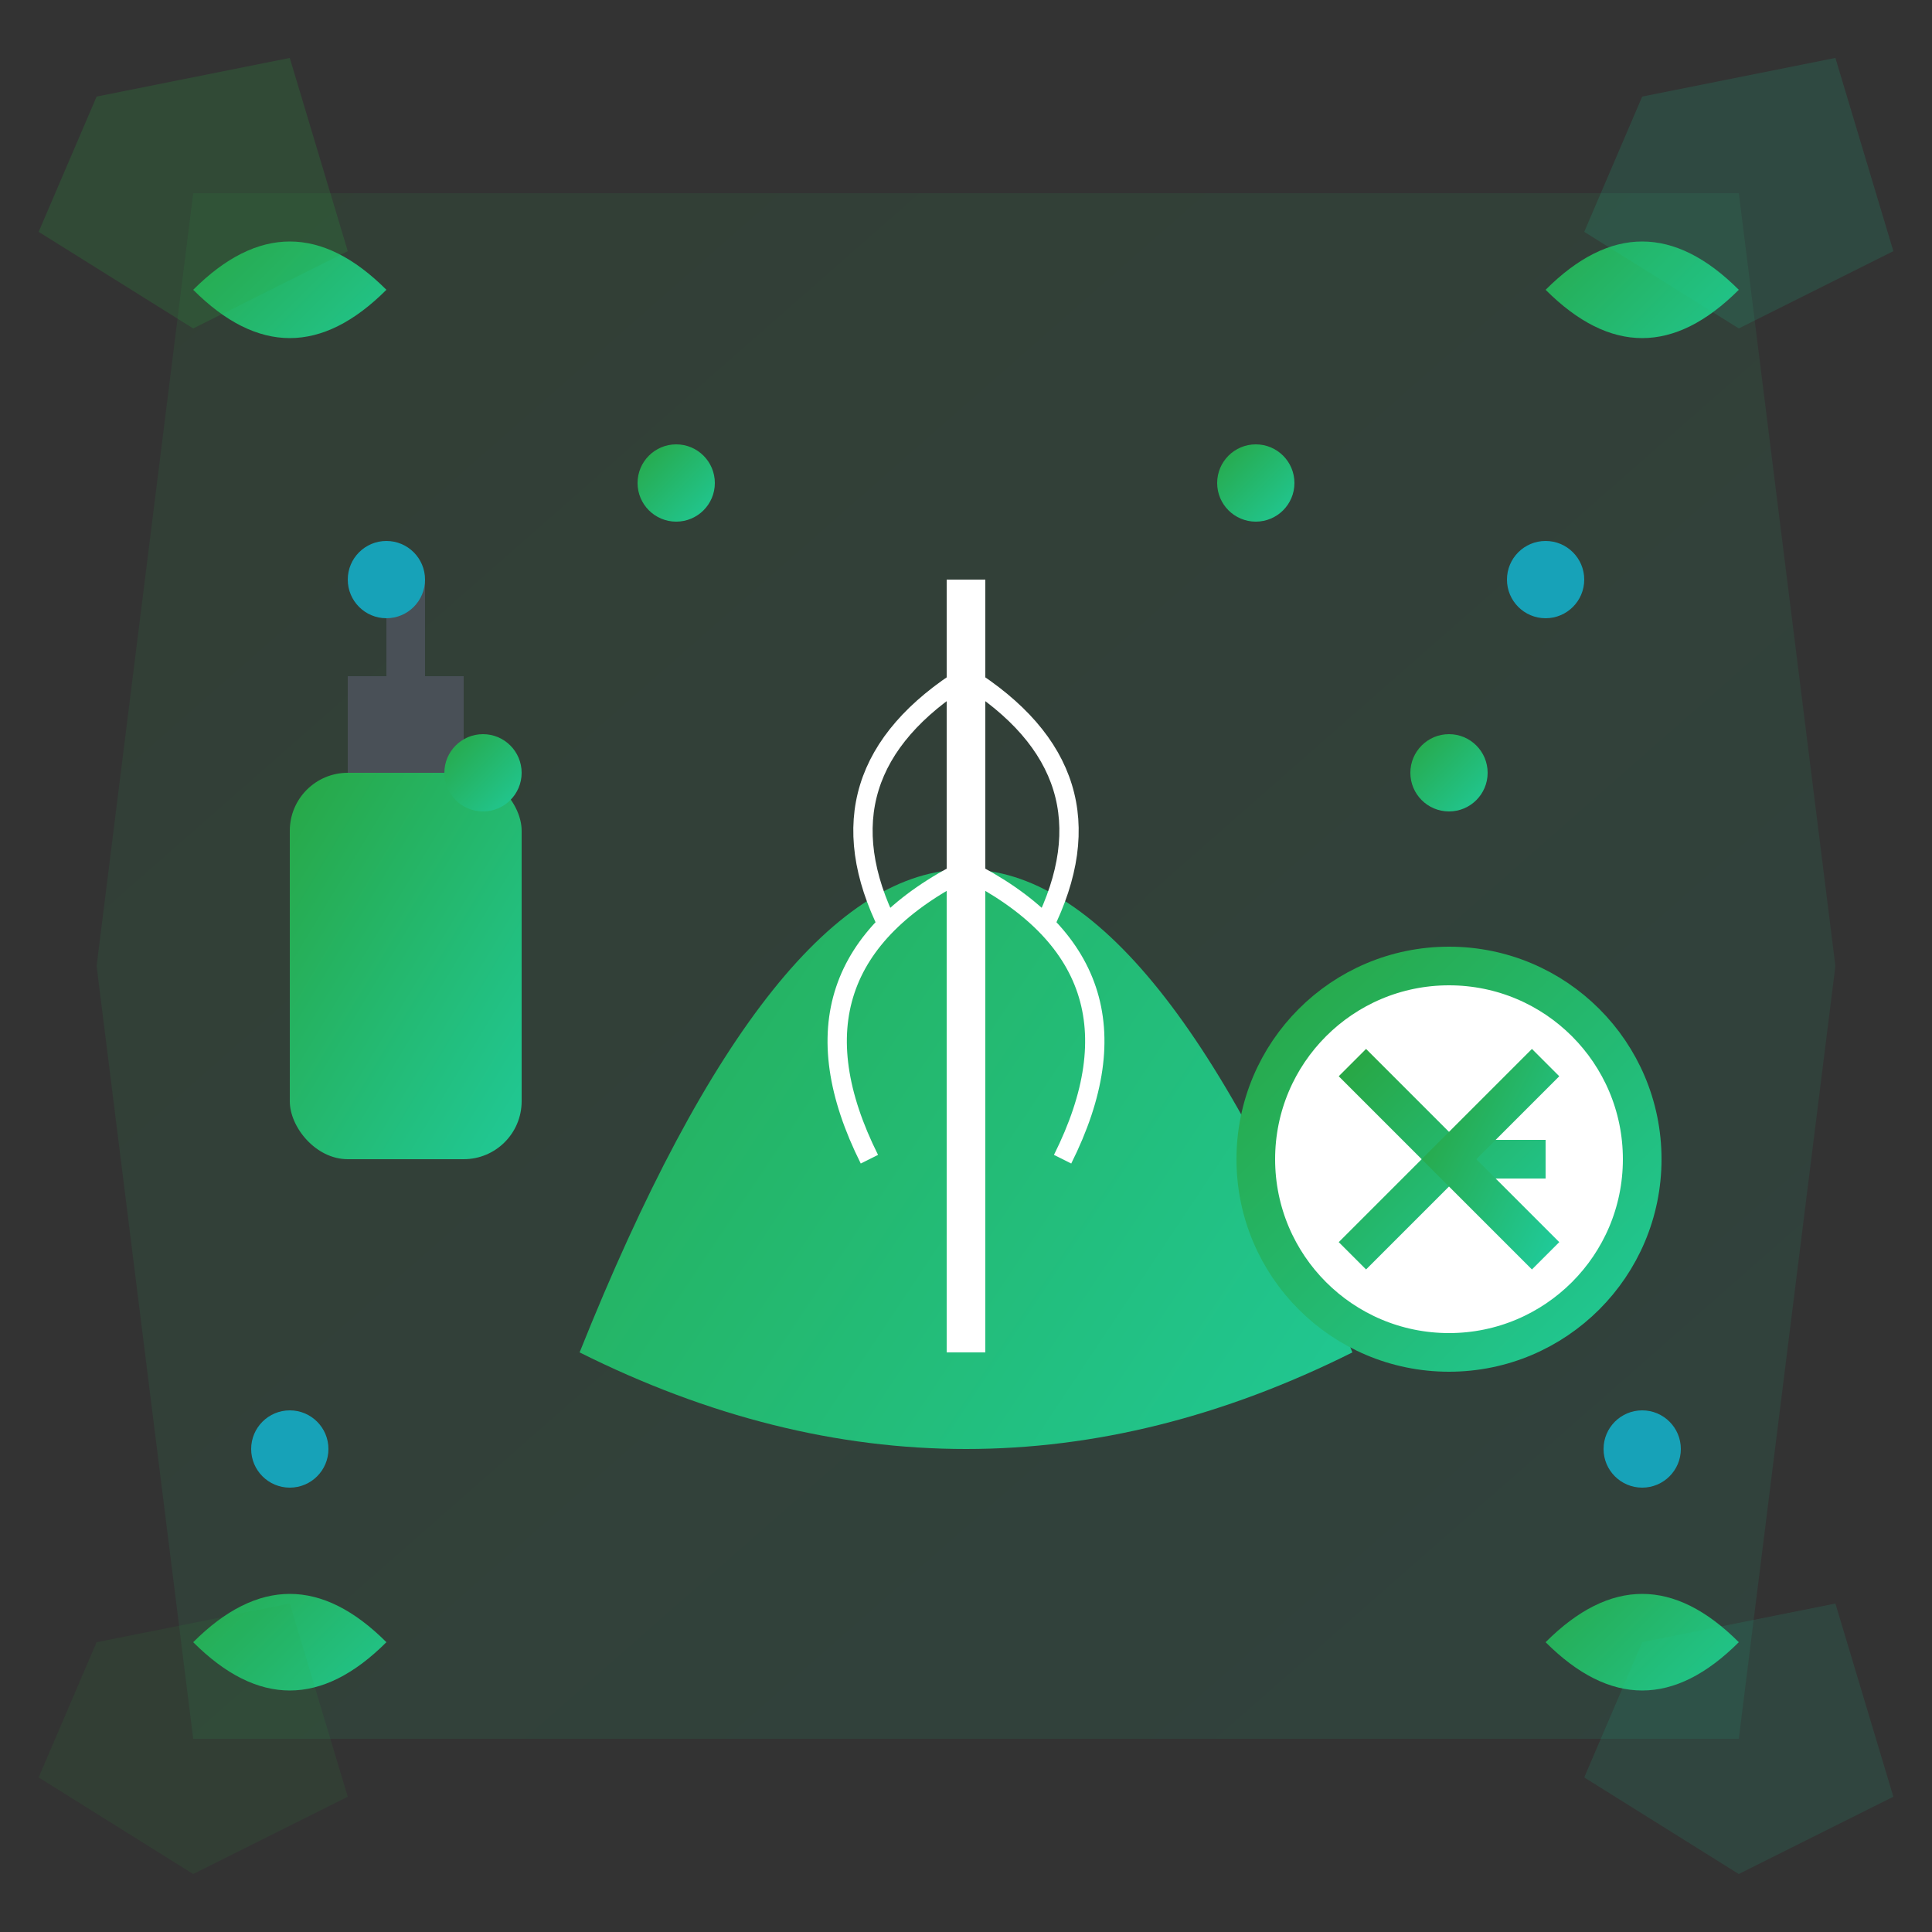 <svg xmlns="http://www.w3.org/2000/svg" viewBox="0 0 100 100" width="100" height="100">
  <rect x="0" y="0" width="100" height="100" fill="#333333" stroke="none"/>
  <defs>
    <linearGradient id="ecoGrad" x1="0%" y1="0%" x2="100%" y2="100%">
      <stop offset="0%" style="stop-color:#28a745;stop-opacity:1" />
      <stop offset="100%" style="stop-color:#20c997;stop-opacity:1" />
    </linearGradient>
  </defs>
  
  <!-- Background polygon -->
  <polygon points="10,10 90,10 95,50 90,90 10,90 5,50" fill="url(#ecoGrad)" opacity="0.1"/>
  
  <!-- Main leaf -->
  <path d="M 30 70 Q 50 20 70 70 Q 50 80 30 70" fill="url(#ecoGrad)"/>
  <line x1="50" y1="70" x2="50" y2="30" stroke="#fff" stroke-width="2"/>
  
  <!-- Leaf veins -->
  <path d="M 50 45 Q 40 50 45 60" stroke="#fff" stroke-width="1" fill="none"/>
  <path d="M 50 45 Q 60 50 55 60" stroke="#fff" stroke-width="1" fill="none"/>
  <path d="M 50 35 Q 42 40 46 48" stroke="#fff" stroke-width="1" fill="none"/>
  <path d="M 50 35 Q 58 40 54 48" stroke="#fff" stroke-width="1" fill="none"/>
  
  <!-- Eco-friendly spray bottle -->
  <rect x="15" y="40" width="12" height="20" fill="url(#ecoGrad)" rx="3"/>
  <rect x="18" y="35" width="6" height="5" fill="#495057"/>
  <line x1="21" y1="30" x2="21" y2="35" stroke="#495057" stroke-width="2"/>
  
  <!-- Green sparkles -->
  <circle cx="35" cy="25" r="2" fill="url(#ecoGrad)"/>
  <circle cx="65" cy="25" r="2" fill="url(#ecoGrad)"/>
  <circle cx="75" cy="40" r="2" fill="url(#ecoGrad)"/>
  <circle cx="25" cy="40" r="2" fill="url(#ecoGrad)"/>
  
  <!-- Water droplets -->
  <circle cx="20" cy="30" r="2" fill="#17a2b8"/>
  <circle cx="80" cy="30" r="2" fill="#17a2b8"/>
  <circle cx="15" cy="75" r="2" fill="#17a2b8"/>
  <circle cx="85" cy="75" r="2" fill="#17a2b8"/>
  
  <!-- Recycling symbol -->
  <circle cx="75" cy="60" r="10" fill="#fff" stroke="url(#ecoGrad)" stroke-width="2"/>
  <path d="M 70 55 L 75 60 L 70 65 M 75 60 L 80 60" stroke="url(#ecoGrad)" stroke-width="2" fill="none"/>
  <path d="M 80 55 L 75 60 L 80 65" stroke="url(#ecoGrad)" stroke-width="2" fill="none"/>
  
  <!-- Small leaves -->
  <path d="M 10 15 Q 15 10 20 15 Q 15 20 10 15" fill="url(#ecoGrad)"/>
  <path d="M 80 15 Q 85 10 90 15 Q 85 20 80 15" fill="url(#ecoGrad)"/>
  <path d="M 10 85 Q 15 80 20 85 Q 15 90 10 85" fill="url(#ecoGrad)"/>
  <path d="M 80 85 Q 85 80 90 85 Q 85 90 80 85" fill="url(#ecoGrad)"/>
  
  <!-- Decorative polygon elements -->
  <polygon points="5,5 15,3 18,13 10,17 2,12" fill="rgba(40,167,69,0.2)"/>
  <polygon points="85,5 95,3 98,13 90,17 82,12" fill="rgba(32,201,151,0.15)"/>
  <polygon points="5,85 15,83 18,93 10,97 2,92" fill="rgba(40,167,69,0.1)"/>
  <polygon points="85,85 95,83 98,93 90,97 82,92" fill="rgba(32,201,151,0.12)"/>
</svg>
